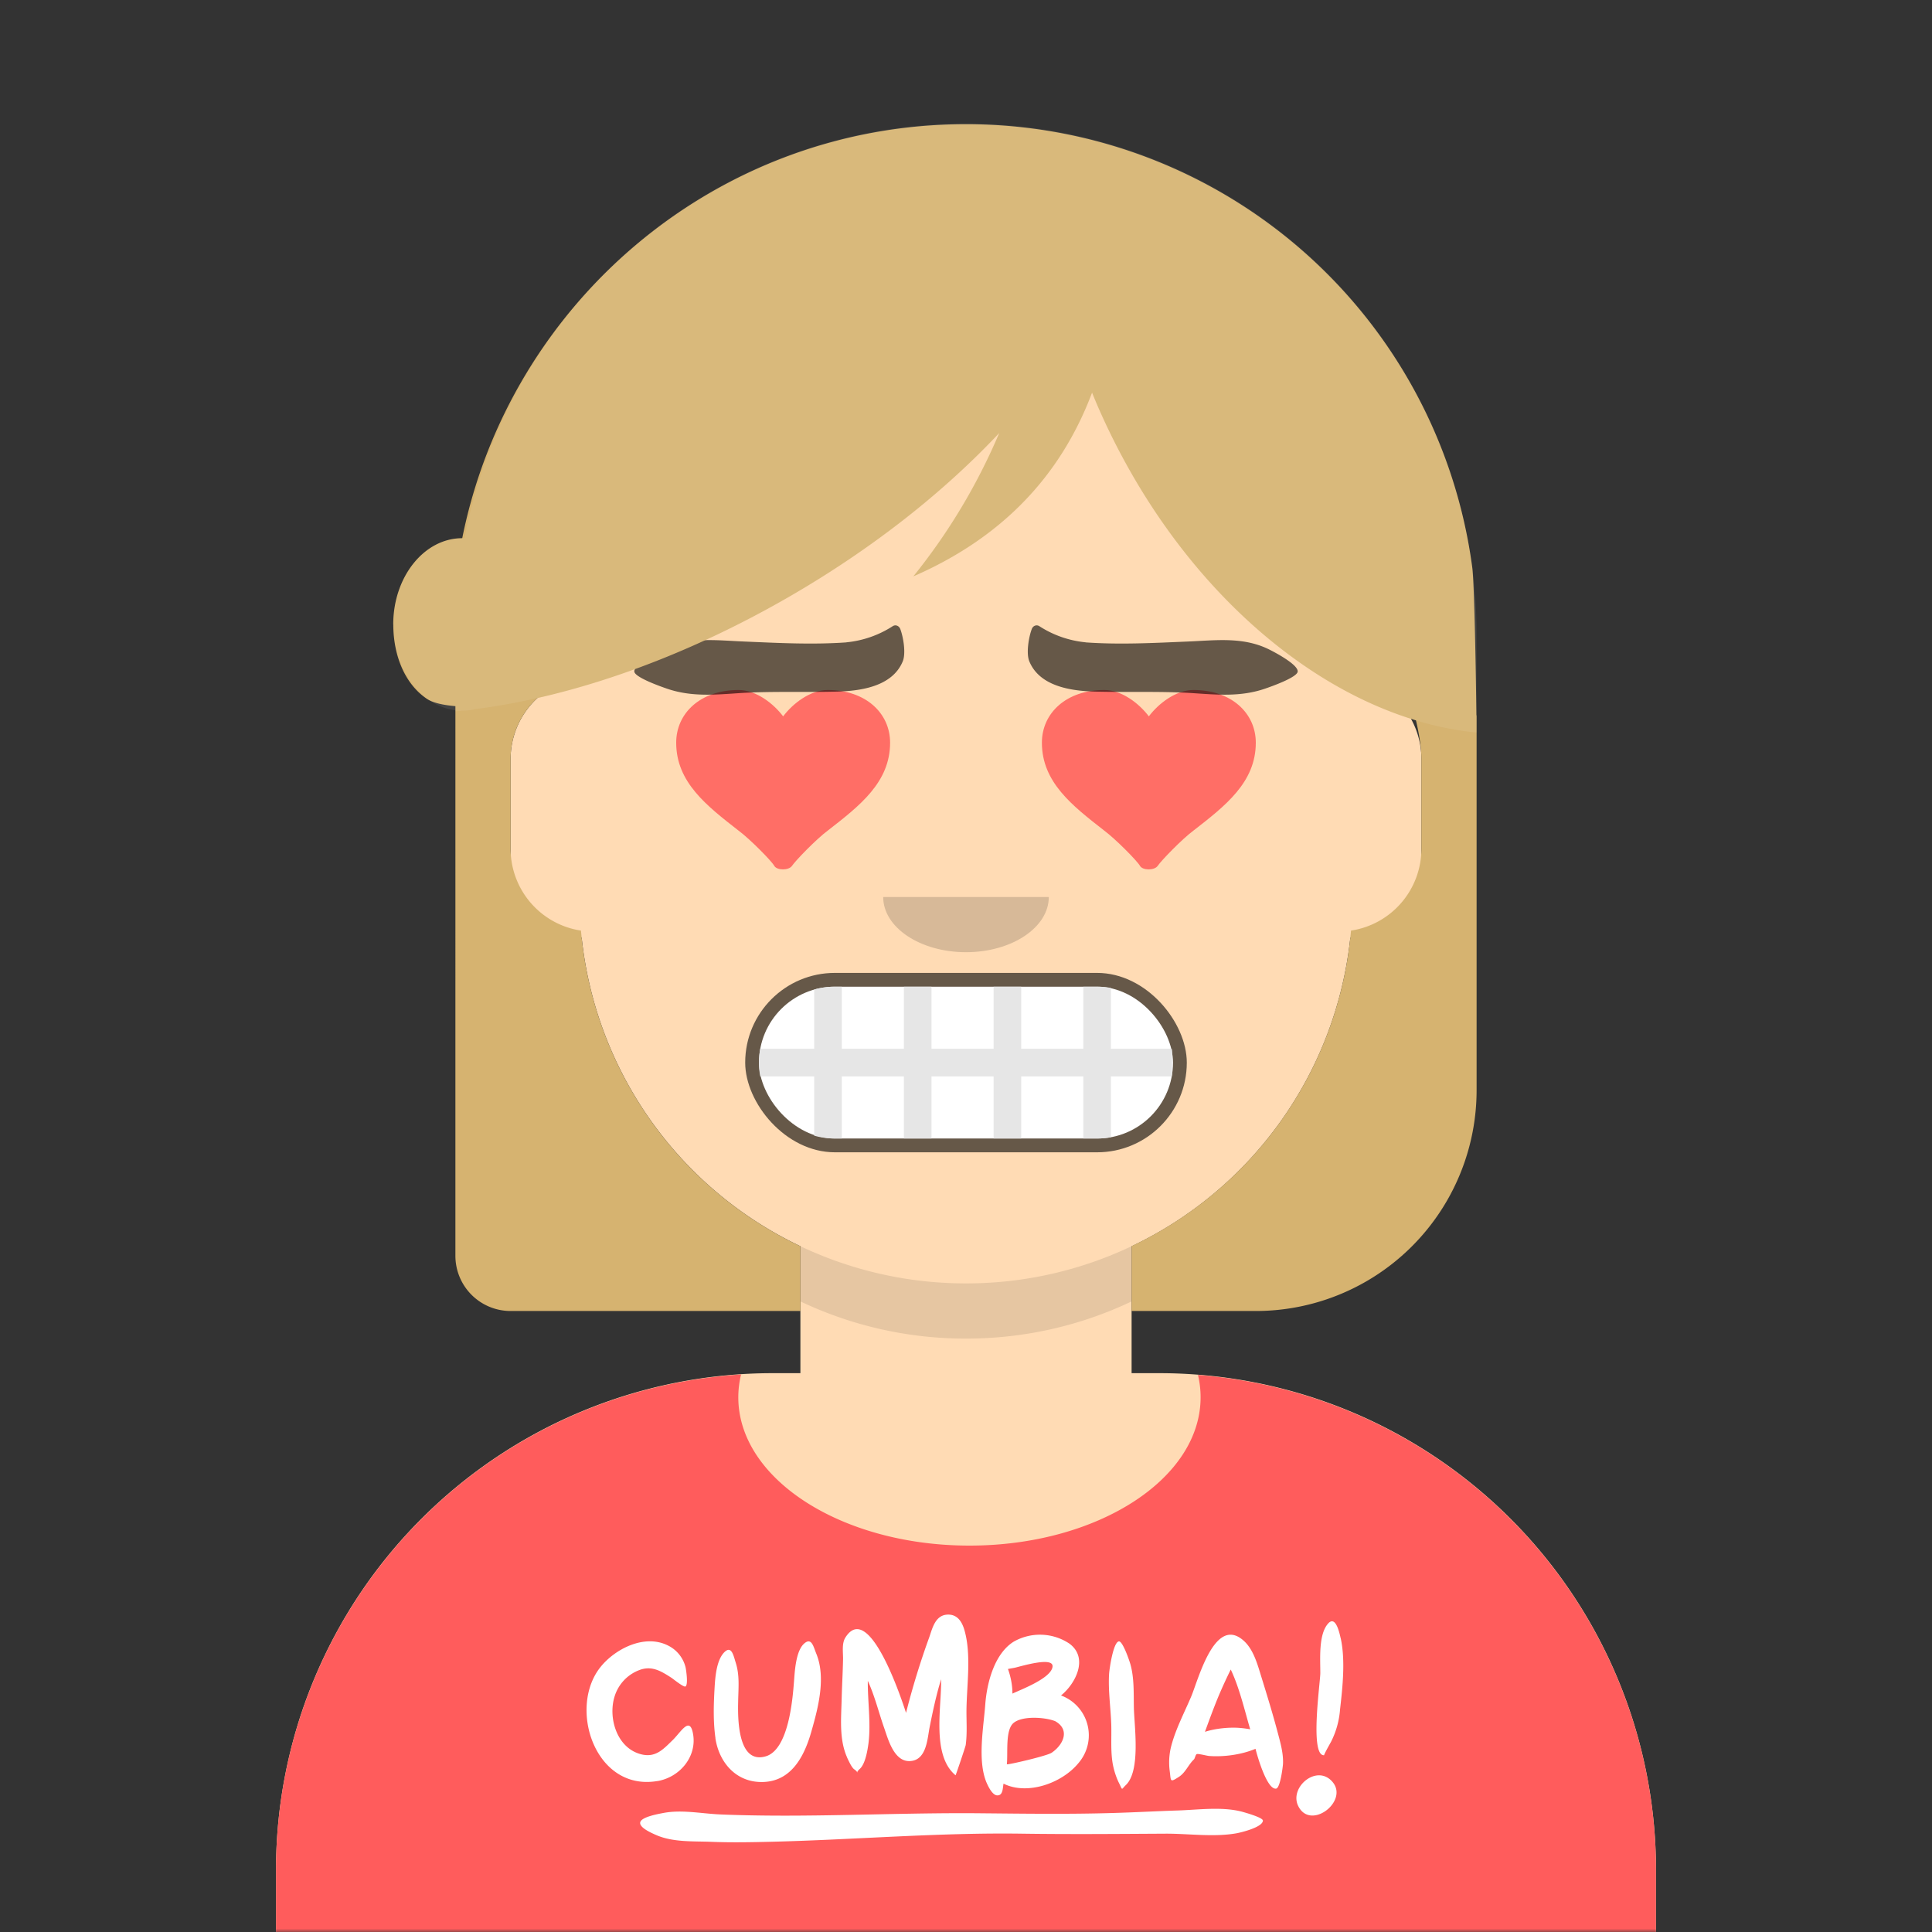 <svg xmlns="http://www.w3.org/2000/svg" viewBox="0 0 280 280" fill="none" shape-rendering="auto"><rect x="0" y="0" width="280" height="280" fill="#333333" stroke="none"/><mask id="viewboxMask"><rect width="280" height="280" rx="0" ry="0" x="0" y="0" fill="#fff" /></mask><g mask="url(#viewboxMask)"><g transform="translate(8)"><path d="M132 36a56 56 0 0 0-56 56v6.17A12 12 0 0 0 66 110v14a12 12 0 0 0 10.3 11.88 56.04 56.04 0 0 0 31.7 44.73v18.4h-4a72 72 0 0 0-72 72v9h200v-9a72 72 0 0 0-72-72h-4v-18.39a56.04 56.04 0 0 0 31.7-44.73A12 12 0 0 0 198 124v-14a12 12 0 0 0-10-11.83V92a56 56 0 0 0-56-56Z" fill="#ffdbb4"/><path d="M108 180.61v8a55.79 55.79 0 0 0 24 5.39c8.59 0 16.73-1.93 24-5.39v-8a55.79 55.79 0 0 1-24 5.39 55.79 55.79 0 0 1-24-5.39Z" fill="#000" fill-opacity=".1"/><g transform="translate(0 170)"><path d="M132.5 54C151 54 166 44.37 166 32.5c0-1.1-.13-2.18-.38-3.23A72 72 0 0 1 232 101.05V110H32v-8.95A72 72 0 0 1 99.4 29.2a14.1 14.1 0 0 0-.4 3.3C99 44.37 114 54 132.5 54Z" fill="#ff5c5c"/><g transform="translate(77 58)"><path d="M10.27 30.13c3.28-.56 5.73-3.55 5.18-6.79-.46-2.72-1.74-.34-2.97.86-1.34 1.3-2.45 2.57-4.54 2.05-3.6-.9-4.86-5.4-3.84-8.48a5.94 5.94 0 0 1 3.48-3.7c1.85-.74 3.2.1 4.75 1.1.28.19 1.73 1.37 2 1.25.45-.21.1-2.43.04-2.73a4.8 4.8 0 0 0-2.62-3.24c-3.34-1.64-7.52.48-9.64 3.05-4.88 5.9-.91 18.17 8.17 16.62ZM20.28 11.04Zm-1.6 12.86c.51 3.48 2.99 6.5 6.96 6.36 4.28-.16 6.06-4.1 7-7.49.97-3.4 2.06-7.68.67-11.09-.42-1.03-.68-2.38-1.71-1.53-1.26 1.03-1.41 4.04-1.52 5.44-.2 2.65-.78 9.97-4.1 10.95-4.18 1.22-4.05-5.85-4-7.98.03-1.9.24-3.73-.35-5.58-.31-.99-.59-2.44-1.53-1.64-1.29 1.11-1.45 3.83-1.54 5.33-.14 2.4-.21 4.84.13 7.23ZM37.78 26.75c.2.4.63 1.4 1.02 1.67.95.67-.05.71.8-.05.82-.73 1.13-2.72 1.26-3.67.38-2.96-.12-6.11-.09-9.1 1.02 2.22 1.58 4.59 2.39 6.88.55 1.58 1.4 4.8 3.65 4.75 2.45-.05 2.58-3.14 2.9-4.82.47-2.37.97-4.72 1.68-7.04.1 3.91-1.43 11 2.1 13.92.02.02 1.44-4.15 1.47-4.4.23-1.7.09-3.45.11-5.15.05-3.6.72-8-.3-11.5-.33-1.14-.97-2.27-2.4-2.24-1.83.04-2.24 1.99-2.7 3.3a114.02 114.02 0 0 0-3.36 10.94c-.55-1.68-5.34-16.42-8.8-10.9-.55.89-.3 2.22-.33 3.2-.04 1.87-.15 3.75-.2 5.63-.06 2.84-.4 5.9.81 8.58ZM62.02 13.71c.72-.14 5.74-1.73 5.52-.14-.22 1.68-4.63 3.31-5.81 3.88 0-1.2-.24-2.44-.65-3.57l.94-.17Zm5.72-.64c-.03-.04 0 0 0 0Zm.12 8.34c2.27 1.22 1.29 3.42-.43 4.6-.65.47-6.53 1.82-6.51 1.68.18-1.69-.26-5.01 1-6.01 1.3-1.04 4.5-.81 5.94-.26Zm.06-8s.01.03 0 0Zm-9.98 16.85c.23.55.86 1.91 1.57 1.94.86.04.8-1.04.93-1.7 3.44 1.72 8.5-.05 10.9-3.03a6.15 6.15 0 0 0-2.57-9.75c2.1-1.69 4.02-5.4 1.25-7.49a7.68 7.68 0 0 0-8.12-.3c-2.74 1.72-3.85 5.83-4.1 9-.25 3.39-1.15 8.13.14 11.33ZM76.05 21.87c.07 2.07-.15 4.29.33 6.3.17.72.44 1.52.76 2.17.61 1.21.31 1.05 1.03.36 2.18-2.08 1.21-8.58 1.16-11.25-.04-2.08.06-4.28-.51-6.28-.16-.56-1.12-3.35-1.66-3.29-.81.1-1.37 3.93-1.42 4.7-.15 2.4.23 4.9.31 7.3ZM94.75 22.43c-1.58-.14-3.62.07-5.12.56.7-1.92 1.48-4.06 2.24-5.8.47-1.08.97-2.16 1.5-3.23 1.27 2.68 1.98 5.82 2.82 8.66-.47-.08-.96-.15-1.44-.19Zm5.44.72c-.73-2.77-1.58-5.53-2.43-8.27-.54-1.75-1.13-3.92-2.6-5.17-4.16-3.56-6.52 5.85-7.55 8.23-.98 2.3-2.21 4.63-2.85 7.05a9.48 9.48 0 0 0-.24 3.64c.2 1.52 0 1.74 1.3.91 1-.63 1.4-1.79 2.22-2.56.14-.14.22-.68.4-.76.18-.1 1.5.25 1.8.27 2.18.16 4.72-.2 6.72-1.04.2.84 1.63 5.96 2.98 5.77.6-.08.96-3.06 1-3.54.08-1.55-.36-3.05-.75-4.54ZM109.3 9.43c-.26-1.2-.81-3.29-1.84-2.11-1.4 1.6-1.1 5.17-1.11 7.18-.02 1.45-1.55 12.06.56 11.88-.1 0 .84-1.67.98-1.92a12.37 12.37 0 0 0 1.32-4.72c.37-3.24.79-7.12.1-10.3ZM108.16 30.3c-2.23-2.73-6.3.66-5.04 3.38 1.73 3.7 7.33-.57 5.04-3.38ZM94.9 34.54c-2.9-.73-6.3-.24-9.25-.15-3.08.1-6.16.27-9.24.36-6.57.2-13.13.1-19.7.04-12.44-.1-24.92.69-37.37.17-2.67-.12-5.54-.72-8.2-.21-.72.14-3 .54-3.32 1.26-.34.76 1.4 1.56 2.33 1.96 2.42 1.04 5.33.86 7.9.96 2.93.12 5.89.06 8.82-.01 12.07-.3 24.09-1.34 36.18-1.17 6.97.1 13.93.04 20.9 0 3.33-.01 7 .53 10.28-.06.55-.1 3.76-.85 3.8-1.83.03-.46-2.8-1.23-3.12-1.32Z" fill-rule="evenodd" clip-rule="evenodd" fill="#fff"/></g></g><g transform="translate(78 134)"><rect x="22" y="7" width="64" height="26" rx="13" fill="#000" fill-opacity=".6"/><rect x="24" y="9" width="60" height="22" rx="11" fill="#fff"/><path d="M24.18 18H32V9.41A11 11 0 0 1 35 9h1v9h9V9h4v9h9V9h4v9h9V9h2c.68 0 1.35.06 2 .18V18h8.82l.05.28v3.44l-.05.28H75v8.82c-.65.12-1.32.18-2 .18h-2v-9h-9v9h-4v-9h-9v9h-4v-9h-9v9h-1a11 11 0 0 1-3-.41V22h-7.82a11.06 11.06 0 0 1 0-4Z" fill="#E6E6E6"/></g><g transform="translate(104 122)"><path fill-rule="evenodd" clip-rule="evenodd" d="M16 8c0 4.42 5.37 8 12 8s12-3.58 12-8" fill="#000" fill-opacity=".16"/></g><g transform="translate(76 90)"><path d="M35.96 10c-2.55 0-5.08 1.98-6.46 3.82-1.39-1.84-3.9-3.82-6.46-3.82-5.49 0-9.04 3.33-9.04 7.64 0 5.73 4.41 9.13 9.04 12.74 1.66 1.23 4.78 4.4 5.17 5.1.38.68 2.1.7 2.58 0 .48-.73 3.51-3.87 5.17-5.1 4.63-3.6 9.04-7 9.04-12.74 0-4.3-3.55-7.64-9.04-7.64ZM88.96 10c-2.55 0-5.08 1.98-6.46 3.82-1.39-1.84-3.9-3.82-6.46-3.82-5.49 0-9.04 3.33-9.04 7.64 0 5.73 4.41 9.13 9.04 12.74 1.65 1.23 4.78 4.4 5.17 5.1.38.68 2.1.7 2.58 0 .48-.73 3.51-3.87 5.17-5.1 4.63-3.6 9.04-7 9.04-12.74 0-4.3-3.55-7.64-9.04-7.64Z" fill="#FF5353" fill-opacity=".8"/></g><g transform="translate(76 82)"><path d="M38.66 11.1c-5 .35-9.92.08-14.92-.13-3.83-.16-7.72-.68-11.37 1.01-.7.32-4.53 2.28-4.44 3.35.07.85 3.93 2.2 4.63 2.44 3.67 1.29 7.18.9 10.95.66 4.64-.27 9.25-.07 13.87-.2 3.12-.1 7.92-.63 9.46-4.4.46-1.14.1-3.42-.36-4.66-.19-.5-.72-.69-1.13-.4a15.04 15.04 0 0 1-6.68 2.32ZM73.34 11.1c5 .35 9.92.08 14.92-.13 3.83-.16 7.72-.68 11.37 1.01.7.32 4.53 2.28 4.44 3.35-.07.85-3.93 2.2-4.63 2.44-3.67 1.29-7.18.9-10.95.66-4.63-.27-9.24-.07-13.86-.2-3.12-.1-7.92-.63-9.46-4.4-.46-1.14-.1-3.42.36-4.66.18-.5.72-.69 1.13-.4a15.04 15.04 0 0 0 6.68 2.32Z" fill-rule="evenodd" clip-rule="evenodd" fill="#000" fill-opacity=".6"/></g><g transform="translate(-1)"><path d="M50 90.5c0 4.55 1.7 8.64 4.85 10.77.9.61 2.47.93 4.15 1.07V182a8 8 0 0 0 8 8h42v-9.39a56.03 56.03 0 0 1-31.8-45.74A12 12 0 0 1 67 123v-13c0-3.5 1.5-6.63 3.87-8.83 11.54-2.61 24.1-7.53 36.47-14.67 12.13-7 22.5-15.24 30.48-23.75a87.36 87.36 0 0 1-12.45 20.78c12.68-5.52 21.3-14.4 25.9-26.63.37.92.76 1.84 1.17 2.76 10.26 23.03 27.88 39.36 45.77 44.74.5 2.11.79 4.08.79 5.6v13a12 12 0 0 1-10.2 11.87A56.03 56.03 0 0 1 157 180.6V190h18a32 32 0 0 0 32-32v-54.12c0-.07 0-.17-.03-.28-.07-5.64-.28-18.87-.6-21.37A74.01 74.01 0 0 0 132.99 18c-36.08 0-66.14 25.83-73 60-5.52 0-10 5.6-10 12.5Z" fill="#d6b370"/><path d="M152.44 59.66c11.94 26.81 33.86 44.53 54.56 46.5V92A74 74 0 0 0 60.32 78H60c-5.52 0-10 5.6-10 12.5 0 6.48 3.95 11.81 9 12.44v.15l.95-.1H60a8.1 8.1 0 0 0 1.9-.22C75.7 101 91.68 95.54 107.34 86.5c12.13-7 22.5-15.24 30.48-23.75a87.36 87.36 0 0 1-12.45 20.78c12.68-5.52 21.3-14.4 25.9-26.63.37.92.76 1.84 1.17 2.76Z" fill="#fff" fill-opacity=".08"/></g><g transform="translate(49 72)"></g><g transform="translate(62 42)"></g></g></g></svg>